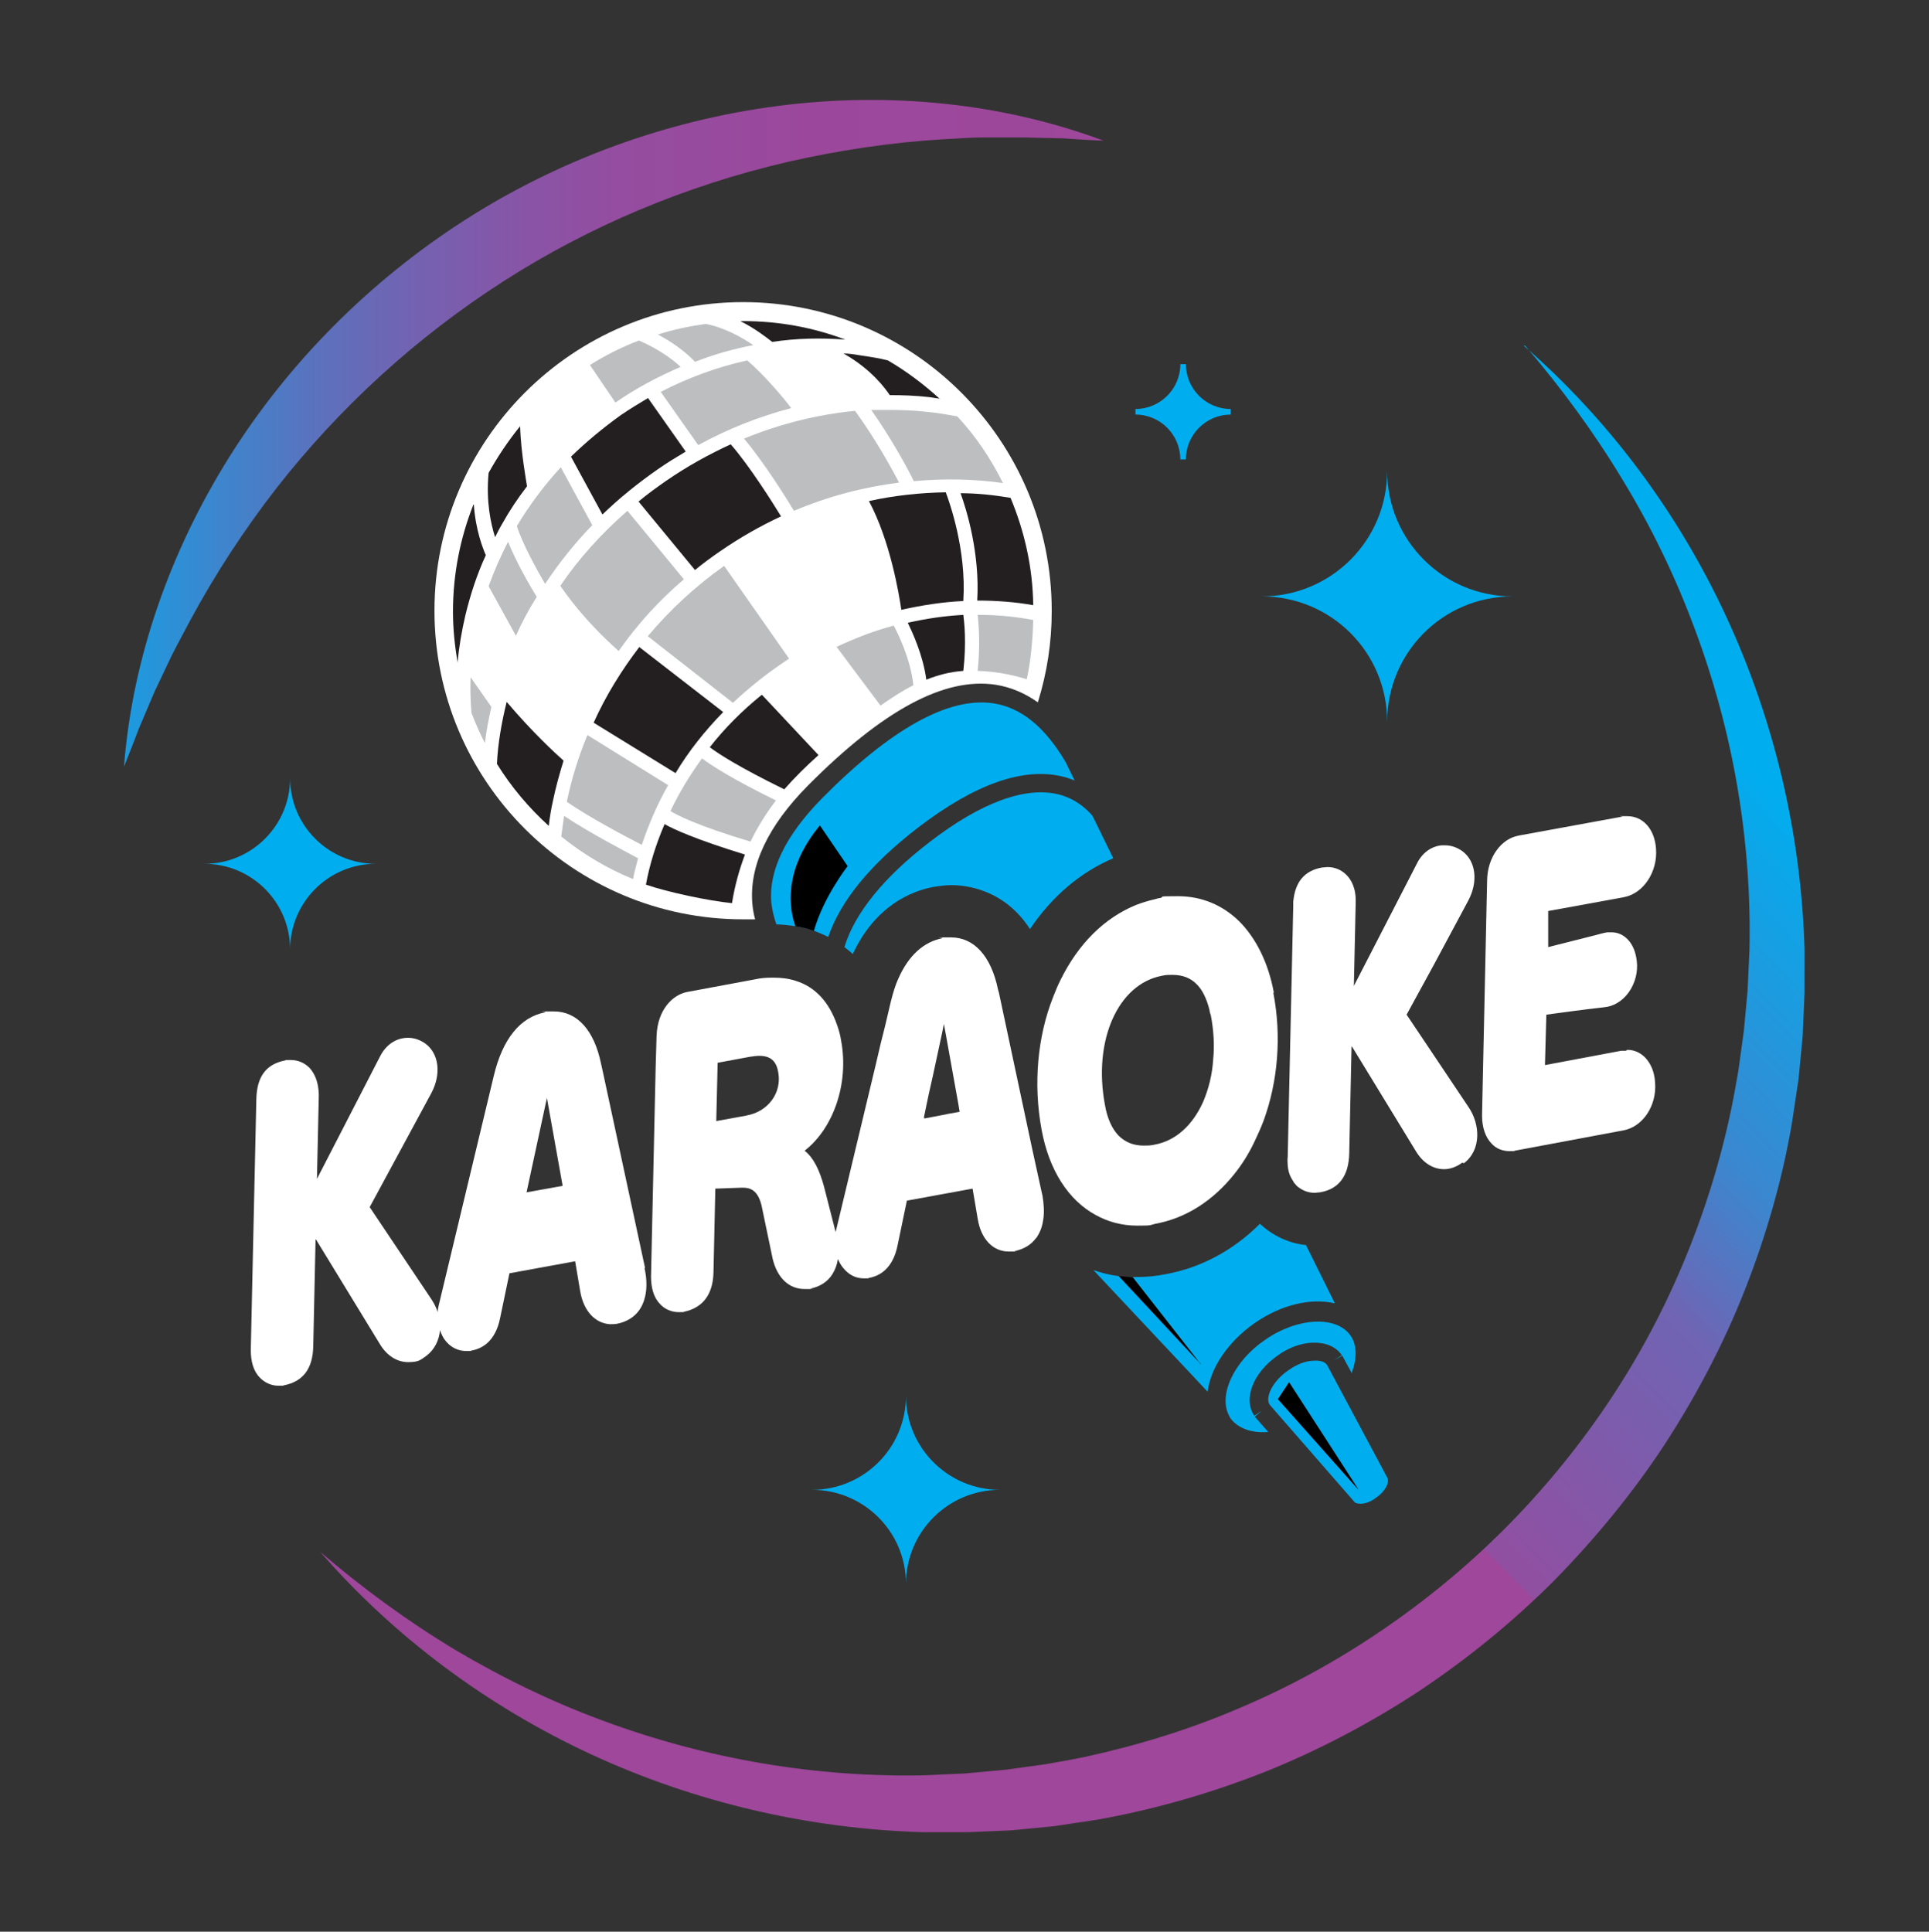 <?xml version="1.0" encoding="UTF-8"?>
<svg id="Layer_3" xmlns="http://www.w3.org/2000/svg" version="1.1" xmlns:xlink="http://www.w3.org/1999/xlink" viewBox="0 0 416.9 417.5">
  <rect x="0" y="0" width="416.9" height="417.5" fill="#333333" stroke="none"/>
  <!-- Generator: Adobe Illustrator 29.8.3, SVG Export Plug-In . SVG Version: 2.1.1 Build 3)  -->
  <defs>
    <style>
      .st0 {
        fill: #231f20;
      }

      .st1 {
        fill: #fff;
      }

      .st2 {
        fill: url(#linear-gradient1);
      }

      .st3 {
        fill: none;
      }

      .st4 {
        fill: #fff200;
      }

      .st5 {
        fill: url(#linear-gradient);
      }

      .st6 {
        fill: #bcbec0;
      }

      .st7 {
        fill: #00aeef;
      }
    </style>
    <linearGradient id="linear-gradient" x1="148.2" y1="387.6" x2="378.2" y2="163.7" gradientUnits="userSpaceOnUse">
      <stop offset=".5" stop-color="#9e479b"/>
      <stop offset=".5" stop-color="#914fa1"/>
      <stop offset=".7" stop-color="#7064b3"/>
      <stop offset=".8" stop-color="#3b87cf"/>
      <stop offset="1" stop-color="#00aeef"/>
    </linearGradient>
    <linearGradient id="linear-gradient1" x1="26.8" y1="93.6" x2="238.5" y2="93.6" gradientUnits="userSpaceOnUse">
      <stop offset="0" stop-color="#00aeef"/>
      <stop offset="0" stop-color="#1c9be0"/>
      <stop offset=".1" stop-color="#3e85cd"/>
      <stop offset=".2" stop-color="#5c71bd"/>
      <stop offset=".3" stop-color="#7462b1"/>
      <stop offset=".4" stop-color="#8755a7"/>
      <stop offset=".5" stop-color="#944da0"/>
      <stop offset=".7" stop-color="#9b489c"/>
      <stop offset="1" stop-color="#9e479b"/>
    </linearGradient>
  </defs>
  <path class="st5" d="M329.3,74.7c18.3,15.9,33.3,36,43.7,58.4,10.4,22.4,16.3,47.1,17,72.1,0,3.1,0,6.2,0,9.4l-.4,9.4c-.3,3.1-.6,6.2-.9,9.3-.5,3.1-.9,6.2-1.4,9.3-2.1,12.4-5.6,24.5-10.2,36.2-4.6,11.7-10.5,22.9-17.4,33.5-6.9,10.5-15,20.3-23.8,29.3-8.9,8.9-18.7,16.9-29.2,23.9-10.5,6.9-21.7,12.8-33.4,17.5-11.7,4.6-23.8,8.1-36.2,10.3-3.1.5-6.2.9-9.3,1.4-3.1.3-6.2.6-9.3.9l-9.4.4c-3.1,0-6.3,0-9.4,0-25-.7-49.7-6.5-72.1-16.9-22.4-10.4-42.5-25.4-58.4-43.7,9.2,7.9,18.9,15,29.2,21.2,10.3,6.1,21,11.3,32.2,15.4,22.2,8.2,45.8,12.2,69.2,11.7l8.8-.4,8.7-.8,8.7-1.2c2.9-.5,5.7-1,8.6-1.6,11.4-2.5,22.5-5.9,33.2-10.5,10.7-4.5,20.9-10.1,30.5-16.6,9.6-6.5,18.6-13.9,26.8-22.1,8.2-8.2,15.6-17.2,22.1-26.8,6.5-9.6,12-19.8,16.5-30.5,4.5-10.7,8-21.8,10.4-33.2.6-2.9,1.1-5.7,1.6-8.6l1.2-8.7.8-8.7.4-8.8c.5-23.4-3.5-47-11.8-69.2-4.1-11.1-9.3-21.9-15.5-32.1-6.2-10.3-13.3-20-21.2-29.2Z"/>
  <path class="st2" d="M26.8,165.7c1.8-23.4,10-46.6,22.8-67,12.8-20.4,30.4-38,50.8-51.1,20.4-13.1,43.8-21.6,67.7-24.7,23.9-3.1,48.4-.7,70.4,7.5-3-.1-5.9-.3-8.8-.5l-8.7-.2c-2.9,0-5.8,0-8.6,0-2.9,0-5.7.3-8.6.4-11.4.7-22.6,2.4-33.6,4.9-21.9,5.1-42.7,13.8-61.4,25.8-18.7,12-35.4,27.2-49.2,44.9-6.9,8.9-13.1,18.4-18.5,28.4-1.3,2.5-2.7,5-4,7.6-1.2,2.6-2.5,5.2-3.7,7.8l-3.4,8c-1,2.7-2.1,5.4-3.2,8.2Z"/>
  <path class="st7" d="M292,296.5l-1.9-3.5-1.8,1,1.7-1.1c-1.3-1.9-3.6-2.8-6.4-2.7-2.5.1-5.2,1.1-7.5,2.8-5.3,3.7-7.5,9.4-5,13l1.6-1.1-1.5,1.3,2.9,3.3c-3.6.3-6.6-.8-8.2-3,0-.1-.2-.3-.2-.4h0s0,0,0,0c-2.5-4.4.9-11.9,7.7-16.5,7-4.9,15.5-5.3,18.5-.9,1.4,2,1.4,5,.2,8.1Z"/>
  <path class="st7" d="M300,319.7l-13.2-24.7c-.5-.7-1.5-1-2.9-.9-1.7,0-3.7.8-5.5,2.1-3.5,2.4-5,5.9-4,7.4l18.4,21.1c.2.2.7.3,1.3.3,1,0,2.3-.5,3.3-1.3,2.2-1.5,2.8-3.4,2.5-4ZM276.2,302.4l2.4-3.7,15,23.2-17.4-19.5Z"/>
  <path class="st7" d="M232.3,168.7c-.8-.3-1.6-.6-2.4-.8-8.6-2.2-19.1,1.5-31.4,10.9-10.3,7.9-16.8,15.8-19.5,23.7-1-.5-2-.9-3-1.3-1.3-.5-2.6-.8-4-1-1.4-.2-2.8-.4-4.2-.4-.5-1.4-.9-3-1.1-4.7-.6-7,3.1-14.5,10.8-22.4,15-15.2,27.5-22.1,37.1-20.7,6.1.9,11.2,5.1,15.7,12.7l2,4.1Z"/>
  <path class="st7" d="M282.2,269.1c-3.7-.4-7.1-2-9.9-4.6-5.7,5.7-12.7,9.5-20.4,10.9-2,.4-4,.6-6,.6s-.7,0-1.1,0c8.2,10.5,14.1,18,14.7,18.8l-17.7-19c-1.9-.2-3.8-.7-5.5-1.3l24.7,26.3c.6-5.1,4.3-10.7,10.1-14.8,5.9-4.1,12.3-5.5,17.4-4.3l-6.3-12.7ZM236,176.2c-1.4-1.6-3.7-3.6-7.2-4.5-7.2-1.8-16.9,1.8-27.9,10.3-9.9,7.6-16.2,15.4-18.4,22.7.6.5,1.2.9,1.8,1.5,4.9-10.5,12.7-13.6,17.4-14.5,1.3-.2,2.6-.4,3.9-.4,3,0,11.4.8,17,9.5,4.7-7,10.9-12.3,18-15.3l-4.5-9.2Z"/>
  <polygon points="293.6 322 276.2 302.4 278.6 298.8 293.6 322"/>
  <path d="M259.5,294.8l-17.7-19c1,.1,2,.2,3,.3,8.2,10.5,14.1,18,14.7,18.8Z"/>
  <path d="M183.2,187.2s-5.2,6.6-7.3,14c-1.3-.5-2.6-.8-4-1-2-5.7-1.5-13.6,5.3-21.8,2.4,3.5,6,8.8,6,8.8Z"/>
  <g>
    <g>
      <path class="st3" d="M303.4,317.6l-9-16.8c3.2-5.3,3.5-10.7.8-14.7,0,0-.2-.2-.2-.3h0s-8.3-16.8-8.3-16.8c-.9.1-1.7.2-2.6.2s-1.2,0-1.9-.1l6.3,12.7c-5-1.2-11.5.2-17.4,4.3-5.9,4.1-9.5,9.6-10.1,14.8l-24.7-26.3c-1-.3-1.9-.7-2.8-1.1-.5.8-1.1,1.5-1.7,2.1l30.7,32.8c0,.1.1.2.2.3,2.1,3.1,5.9,4.8,10.4,4.8s2.8-.2,4.2-.5l12.4,14.2c.9,1.2,2.5,1.9,4.3,1.9s.3,0,.4,0c1.8,0,3.7-.8,5.4-2,3.8-2.6,5.3-6.7,3.7-9.4ZM265.9,306.3c0-.1-.2-.3-.2-.4h0s0,0,0,0c-2.5-4.4.9-11.9,7.7-16.5,7-4.9,15.5-5.3,18.5-.9,1.4,2,1.4,5,.2,8.1l-1.9-3.5v-.2c-1.4-1.9-3.7-2.8-6.5-2.7-2.5.1-5.2,1.1-7.5,2.8-5.3,3.7-7.5,9.4-5,13v.2c.1,0,3,3.3,3,3.3-3.6.3-6.6-.8-8.2-3ZM297.4,323.7c-1.1.8-2.3,1.2-3.3,1.3-.6,0-1.1,0-1.3-.3l-18.4-21.1c-1-1.5.5-5,4-7.4,1.8-1.2,3.8-2,5.5-2.1,1.4,0,2.4.3,2.9.9l13.2,24.7c.3.6-.4,2.5-2.5,4Z"/>
      <path class="st3" d="M241,177.2c0,0-.2-.5-.6-1.1-.3-.6-.7-1.4-1-2.1l-4.5-9-.2-.3c-.4-.8-.6-1.2-1-2l-1.3-2.7c-1-3.1-3.2-11.4-2.4-14.9h0c.8-4.3,1.2-8.7,1.2-13.1,0-39-31.7-70.7-70.7-70.7s-70.7,31.7-70.7,70.7,26.7,65.4,61.2,70l9.7-1.8c2.1-.4,4.2-.6,6.2-.6s.5,0,.7,0c-.5-1.4-.9-3-1.1-4.7-.6-7,3.1-14.5,10.8-22.4,15-15.2,27.5-22.1,37.1-20.7,6.1.9,11.2,5.1,15.7,12.7l2,4.1c-.8-.3-1.6-.6-2.5-.8-8.6-2.2-19.1,1.5-31.4,10.9-10.3,7.9-16.8,15.8-19.5,23.7h0c1.2.6,2.4,1.4,3.5,2.2,2.2-7.3,8.5-15.1,18.4-22.7,11.1-8.5,20.7-12,27.9-10.3,3.5.9,5.8,2.8,7.2,4.5l4.5,9.2c1.2-.5,2.5-1,3.8-1.4l-3.3-6.7ZM224.4,151.8c-2.8-2-5.9-3.3-9.1-3.8-11.1-1.7-24.4,5.5-40.6,21.8-8.6,8.7-12.7,17.3-12,25.5.1,1.2.3,2.3.6,3.4-.9,0-1.7,0-2.6,0-36.8,0-66.7-29.9-66.7-66.7s29.9-66.7,66.7-66.7,66.7,29.9,66.7,66.7-1,13.3-3,19.7Z"/>
    </g>
    <path class="st1" d="M227.3,132.1c0,6.7-1,13.3-3,19.7-2.8-2-5.9-3.3-9.1-3.8-11.1-1.7-24.4,5.5-40.6,21.8-8.6,8.7-12.7,17.3-12,25.5.1,1.2.3,2.3.6,3.4-.9,0-1.7,0-2.6,0-36.8,0-66.7-29.9-66.7-66.7s29.9-66.7,66.7-66.7,66.7,29.9,66.7,66.7Z"/>
  </g>
  <path class="st7" d="M81.2,186.7h0c-10.2,0-18.5,8.3-18.5,18.5h0c0-10.2-8.3-18.5-18.5-18.5h0c10.2,0,18.5-8.3,18.5-18.5h0c0,10.2,8.3,18.5,18.5,18.5Z"/>
  <path class="st7" d="M326.9,128.9h0c-15,0-27.1,12.1-27.1,27.1h0c0-15-12.1-27.1-27.1-27.1h0c15,0,27.1-12.1,27.1-27.1h0c0,15,12.1,27.1,27.1,27.1Z"/>
  <path class="st7" d="M216.1,322h0c-11.2,0-20.3,9.1-20.3,20.3h0c0-11.2-9.1-20.3-20.3-20.3h0c11.2,0,20.3-9.1,20.3-20.3h0c0,11.2,9.1,20.3,20.3,20.3Z"/>
  <path class="st7" d="M256.3,99.3h-1.2c0-5.3-4.3-9.7-9.7-9.7v-1.2c5.3,0,9.7-4.3,9.7-9.7h1.2c0,5.3,4.3,9.7,9.7,9.7v1.2c-5.3,0-9.7,4.3-9.7,9.7Z"/>
  <g>
    <path class="st1" d="M139.4,274l-9.1-42.3-.4-1.8c-1.5-7.3-5.2-11.3-10.2-11.3s-1.2,0-1.9.2c-5.3,1-9.2,5.7-11.1,13.8l-11.9,49.6c-.1.5-.2.9-.2,1.4-.3-1-.8-1.9-1.3-2.7l-13.4-20,13.3-24.6c2.2-4.1,1.7-8.5-1.2-10.7-1.1-.8-2.4-1.3-3.8-1.3-2.6,0-4.8,1.5-6.1,4.1l-13.6,26.4.4-18c0-3.2-1.1-5-2-6-1.1-1.1-2.5-1.7-4.1-1.7s-.8,0-1.2.1c-4.1.8-6.1,3.5-6.2,8.4l-1.2,54.2c0,2.5.6,4.6,2,6,1.1,1.1,2.5,1.7,4,1.7s.8,0,1.2-.1c4.1-.8,6.2-3.6,6.3-8.4l.5-23.1h.1s13.8,22.6,13.8,22.6c1.5,2.5,3.7,3.9,6.1,3.9s2.7-.5,4-1.4c1.8-1.4,2.7-3.4,2.9-5.5.3.9.7,1.7,1.2,2.3,1.2,1.5,2.8,2.2,4.5,2.2s.7,0,1.1-.1c2.3-.4,5.2-2,6.2-7.1l2-9.6,14.2-2.6,1.1,6.5c.7,4.2,3.2,6.9,6.4,7.1,0,0,.2,0,.3,0,.4,0,.8,0,1.3-.1,2-.4,3.7-1.4,4.8-3,1.5-2.2,1.9-5.4,1.1-9ZM113.8,257.7l4.4-20.4,3.4,19-7.8,1.4Z"/>
    <path class="st1" d="M225.2,258h0s-2.1-9.6-2.1-9.6l-7.2-33.8-.2-.7c-1.5-7.3-5.2-11.3-10.2-11.3s-1.2,0-1.9.2c-4,.8-7.2,3.7-9.4,8.6-.7,1.5-1.2,3.2-1.7,5.2l-1.2,5.1-1,4-1.1,4.7-8.6,35.9s0,0,0,0l-2.5-9.8c-1-3.7-2.3-6.3-4.2-7.8,6.2-4.8,9.6-14.5,7.9-23.7-.2-1.3-.5-2.4-.9-3.5-1.7-4.9-4.7-8.2-8.9-9.5-1.5-.5-3.1-.7-4.9-.7s-2.7.1-4.1.4l-14.5,2.7c-3.1.6-6.4,3.8-6.6,9.5l-.2,6.8h0s-1,45.2-1,45.2c0,2.5.6,4.6,2,6,1,1.1,2.5,1.7,4,1.7s.8,0,1.2-.1c.9-.2,1.8-.5,2.6-1,1.9-1.1,3.6-3.3,3.7-7.5l.4-18.1,5.6-.2c.1,0,.2,0,.4,0,1.5,0,3.2.5,4,3.9l2.4,11.5c1,4.1,3.5,6.5,6.9,6.5s.9,0,1.3-.1c2-.4,3.7-1.5,4.7-3.1.6-1,1-2,1.2-3.3.3.7.6,1.3,1.1,1.9,1.2,1.5,2.7,2.3,4.5,2.3s.7,0,1.1-.1c2.3-.4,5.2-2,6.2-7.1l2-9.6,14.2-2.6,1.1,6.5c.7,4.4,3.3,7.1,6.7,7.1s.8,0,1.3-.1c1.9-.4,3.5-1.3,4.6-2.8,0,0,.1-.1.2-.2,0,0,0-.1.1-.2.7-1.1,1.1-2.3,1.3-3.8.2-1.5.1-3.2-.2-5ZM161.4,241.1l-6.6,1.2.3-12.6,7-1.3c.7-.1,1.4-.2,2-.2,2.4,0,3.7,1.1,4.1,3.6.8,4.4-2.2,8.5-6.9,9.3ZM204.7,240.8l-4.7.9h-.3c0,0,0-.3,0-.3l1-4.8.9-4,2-9.3.4-2,.6,3.3,2.5,13.9.3,1.8-2.8.5Z"/>
    <path class="st1" d="M275.3,214.5c-1.2-6.5-3.9-11.8-7.5-15.4-3.6-3.5-8.1-5.4-13.2-5.4s-2.6.1-3.9.4c-.4,0-.8.2-1.3.3-1.3.3-2.6.7-3.9,1.2-6.8,2.8-12.4,8.3-16.3,16.2-.6,1.2-1.1,2.4-1.6,3.7-3.4,8.6-4.3,18.8-2.5,28.6,1.6,8.8,5.8,15.3,11.7,18.5,2.7,1.5,5.7,2.3,9,2.3s2.6-.1,3.9-.4c6.6-1.2,12.5-5,17.1-10.8h0c1.6-2,3-4.2,4.2-6.7,0,0,0-.1.1-.2.7-1.5,1.4-3,2-4.6,3.1-8.5,3.9-18.3,2.1-27.6ZM262.2,228.9c-.2,3.4-1,6.5-2.2,9.3-2.3,5.1-6,8.4-10.5,9.2-.8.2-1.6.2-2.3.2-2.2,0-4-.7-5.5-2.2-1.4-1.5-2.4-3.7-2.9-6.6-2.6-13.9,2.8-26.1,12.3-27.9.8-.2,1.5-.2,2.1-.2h.2c2.2,0,4,.7,5.3,2.1,1.2,1.2,2.1,3.1,2.7,5.5,0,.4.2.8.3,1.2.6,3.2.8,6.4.5,9.4Z"/>
    <path class="st1" d="M316,251.3c-1.2.9-2.6,1.4-3.9,1.4h0c-2.4,0-4.6-1.4-6.1-3.9l-13.8-22.6h-.1s-.5,23.1-.5,23.1c-.1,4.8-2.2,7.7-6.3,8.4-.4,0-.8.1-1.2.1-1.4,0-2.6-.5-3.6-1.3-.1-.1-.3-.2-.4-.4-.2-.2-.5-.5-.6-.8-.7-1-1.1-2.1-1.2-3.5,0,0,0,0,0,0,0-.5-.1-1.1,0-1.7l1.2-54.2c0-.3,0-.7,0-1,.4-4.3,2.4-6.7,6.2-7.4.4,0,.8-.1,1.2-.1,1.6,0,3,.6,4.1,1.7,1,1,2.1,2.8,2,6l-.4,18,13.6-26.4c1.1-2.3,3.1-3.8,5.4-4,.2,0,.5,0,.7,0,1.4,0,2.7.5,3.8,1.3,2.9,2.2,3.4,6.6,1.2,10.7l-7.4,13.8-5.9,10.8,5.5,8.2,7.9,11.8c2.5,3.7,2.8,9.2-1,12.1Z"/>
    <path class="st1" d="M351.4,227.1c-.3,0-.7,0-1,0l-16.5,3.1.3-10.9s10.3-1.4,10.8-1.4c1-.1,1.7-.2,2.4-.3,2-.4,3.9-1.8,5.1-3.9,1.2-2.1,1.6-4.5,1.1-6.9-.6-3.2-2.7-5.3-5.3-5.3s-.6,0-.9,0c-.8.1-1.7.4-2.9.7l-1.2.3-8.7,2.2v-7.8c.1,0,16.4-3,16.4-3,4.2-.8,7.3-5.5,6.9-10.5-.3-4.2-2.8-7-6.2-7s-.8,0-1.1.1l-22.4,4.1c-3.8.7-6.7,4.7-6.8,9.6l-1.1,50.9c0,2.5.7,4.7,2.1,6.1,1,1.1,2.4,1.6,3.9,1.6s.7,0,1.1-.1l23.5-4.4c4.2-.8,7.2-5.4,6.8-10.3-.2-4.1-2.7-7.1-6-7.1Z"/>
  </g>
  <path class="st6" d="M101.8,146.5l4.4,6.3c-.6,2.6-1.1,5.2-1.4,7.8-1.1-2.1-2-4.2-2.9-6.5-.2-2.5-.3-5-.2-7.6Z"/>
  <path class="st6" d="M116,129c-1.7,2.7-3.2,5.5-4.5,8.4l-5.9-10.7c1.2-3.3,2.6-6.5,4.2-9.6,1.8,4.5,4.9,9.8,6.2,11.9Z"/>
  <path class="st6" d="M121.2,101l6.8,12.5c-3.8,3.9-7.2,8.2-10.2,12.7-1.8-3.1-4.9-8.7-6.1-12.5,2.7-4.5,5.9-8.8,9.5-12.7Z"/>
  <path class="st0" d="M140.1,86.1l8.1,11.5c-2,1.2-4,2.4-6,3.8-4.3,3-8.4,6.3-12,9.8l-6.8-12.5c3.3-3.2,6.9-6.2,10.8-9,1.9-1.3,3.9-2.5,5.9-3.7Z"/>
  <path class="st6" d="M171,88.2c-6.9,1.8-13.7,4.5-20.1,8l-8.1-11.5c6-3.1,12.3-5.4,18.7-6.8,3.8,3.3,7.6,7.8,9.5,10.3Z"/>
  <path class="st0" d="M203.3,86.2c-.9-.1-1.8-.3-2.8-.4-2.7-.3-5.4-.4-8.2-.4-.8-1.2-3.8-5.5-10-9,1.2,0,2.4.2,3.6.4,2,.3,4.1.6,6,1.1,4.1,2.4,7.8,5.2,11.2,8.3Z"/>
  <path class="st0" d="M121.8,164.4c-.9,2.9-1.7,5.8-2.3,8.7-.4,1.8-.7,3.6-.9,5.4-4.3-3.9-8.1-8.4-11.2-13.4.2-4.4,1-8.9,2.1-13.4,5.7,6.7,10.4,11,12.3,12.7Z"/>
  <path class="st6" d="M147.8,125.2c-5.4,4.6-10.1,9.8-14.1,15.5-7.4-6.6-11.4-12.3-12.6-14.1,4-5.9,8.9-11.3,14.5-16.2l12.2,14.8Z"/>
  <path class="st0" d="M157.9,96c4.1,4.7,9,12.5,10.9,15.6-4.5,2.1-8.9,4.6-13.1,7.5-1.9,1.3-3.8,2.7-5.5,4.1l-12.2-14.8c1.9-1.6,4-3.1,6-4.5,4.5-3.1,9.2-5.7,14-7.9Z"/>
  <path class="st6" d="M184.8,88.8c4.3,5.9,7.9,12.4,9.5,15.5-7.8,1-15.4,3-22.7,6.1-1.7-2.8-6.5-10.5-10.8-15.6,7.8-3.2,15.8-5.2,24-6Z"/>
  <path class="st6" d="M216.8,104.4c-6.5-.9-12.9-1-19.3-.4-1.2-2.5-4.7-9-9.2-15.4,1.3,0,2.6,0,3.9,0,2.7,0,5.3.1,8,.4,2.3.2,4.5.6,6.7,1,4,4.3,7.3,9.2,9.9,14.5Z"/>
  <path class="st0" d="M102.4,109c.4,5.7,2,9.6,2.6,11h0c-1.9,4.1-3.3,8.4-4.4,12.9-.8,3.4-1.4,6.9-1.7,10.3-.6-3.6-1-7.2-1-11,0-8.2,1.6-16,4.4-23.1Z"/>
  <path class="st0" d="M112.4,92.2c.2,5.6,1.3,11.6,1.5,12.9-2,2.6-3.8,5.3-5.3,8,0,0,0,0,0,0-.6,1-1.1,2-1.6,3-.9-2.8-2-7.7-1.4-13.9h0c2-3.6,4.3-7,6.9-10.2Z"/>
  <path class="st6" d="M138.1,73.6c4.6,2,7.5,4.3,9,5.7-4.9,2.1-9.6,4.6-14.1,7.7l-5.5-8.1c3.3-2.1,6.9-3.9,10.6-5.3,0,0,0,0,0,0Z"/>
  <path class="st6" d="M152.5,70c4.1.8,7.8,2.9,10.3,4.6-4.3.8-8.5,2-12.6,3.6-1.1-1.2-3.7-3.6-8-5.9,3.4-1.1,6.8-1.8,10.4-2.3Z"/>
  <path class="st0" d="M182.7,73.4c-5.3-.4-10.6-.3-15.8.5-1.3-1-3.7-2.9-6.9-4.5.2,0,.4,0,.6,0,7.8,0,15.2,1.4,22.1,4Z"/>
  <path class="st6" d="M122,176.4c5.4,3.6,13.1,7.6,15.9,9.1-.4,1.5-.8,3-1.1,4.5-5.6-2.3-10.8-5.4-15.5-9.2.2-1.5.4-2.9.6-4.4Z"/>
  <path class="st6" d="M127,158.9l17.4,10.8c-2.4,4.2-4.2,8.5-5.7,12.9-3.3-1.7-11.3-5.9-16.2-9.3,1-4.9,2.5-9.7,4.4-14.3Z"/>
  <path class="st0" d="M138.1,139.8l18.2,14.1c-4,4.1-7.5,8.5-10.3,13.2l-17.7-10.9c2.6-5.8,6-11.3,9.9-16.4Z"/>
  <path class="st6" d="M170.6,142.3c-.7.5-1.5,1-2.2,1.5-3.6,2.5-6.9,5.2-10,8.1l-18.4-14.4c4.8-5.7,10.3-10.8,16.5-15.2l14,20Z"/>
  <path class="st0" d="M208.2,129.9c-4.4.2-8.9.9-13.4,1.9-.5-3.4-2.4-14.9-7-23.5,5.4-1.2,11-1.8,16.6-1.9.8,2.1,4.5,12.5,3.8,23.4Z"/>
  <path class="st0" d="M211.2,129.8c.6-10.2-2.3-19.6-3.6-23.2,3.6,0,7.2.4,10.8,1,3,7.2,4.8,15,4.9,23.2-3.9-.7-8-1-12.1-1Z"/>
  <path class="st0" d="M143.6,178.1c1.9,1.1,6.7,3.3,17.4,6.6-1.2,3.2-2.2,6.7-2.8,10.5-5.1-.5-14-2.4-18.6-4,.8-4.4,2.2-8.8,4-13Z"/>
  <path class="st6" d="M151.7,163.9c2,1.5,6.4,4.4,16,9.1-2.2,2.9-4,5.8-5.5,8.9-11.7-3.5-16-5.8-17.3-6.6,1.9-4,4.2-7.8,6.9-11.5Z"/>
  <path class="st0" d="M164.7,150.2l12.2,13c-2.8,2.5-5.2,4.9-7.4,7.4-10-4.9-14.4-7.8-16.1-9.1,3.2-4.1,7-7.9,11.2-11.3Z"/>
  <path class="st6" d="M193.2,135.3c.7,1.3,3.6,7,4.2,12.8-2.4,1.2-4.8,2.8-7.1,4.4l-9.5-12.7c4.1-1.9,8.2-3.5,12.4-4.6Z"/>
  <path class="st0" d="M208.2,132.9c.2,1.5.7,6,0,12.1-2.9.2-5.5.9-8,1.9-.7-5.3-3-10.2-4-12.3,4-.9,8-1.5,12-1.7Z"/>
  <path class="st6" d="M223.3,133.9c-.1,4.2-.5,8.9-1.4,12.9-3.9-1.2-7.4-1.7-10.6-1.8.6-5.9.2-10.2,0-12.1h.5c3.9,0,7.8.4,11.5,1.1Z"/>
  <path class="st4" d="M108.5,113.1s0,0,0,0c0,0,0,0,0,0h0Z"/>
</svg>